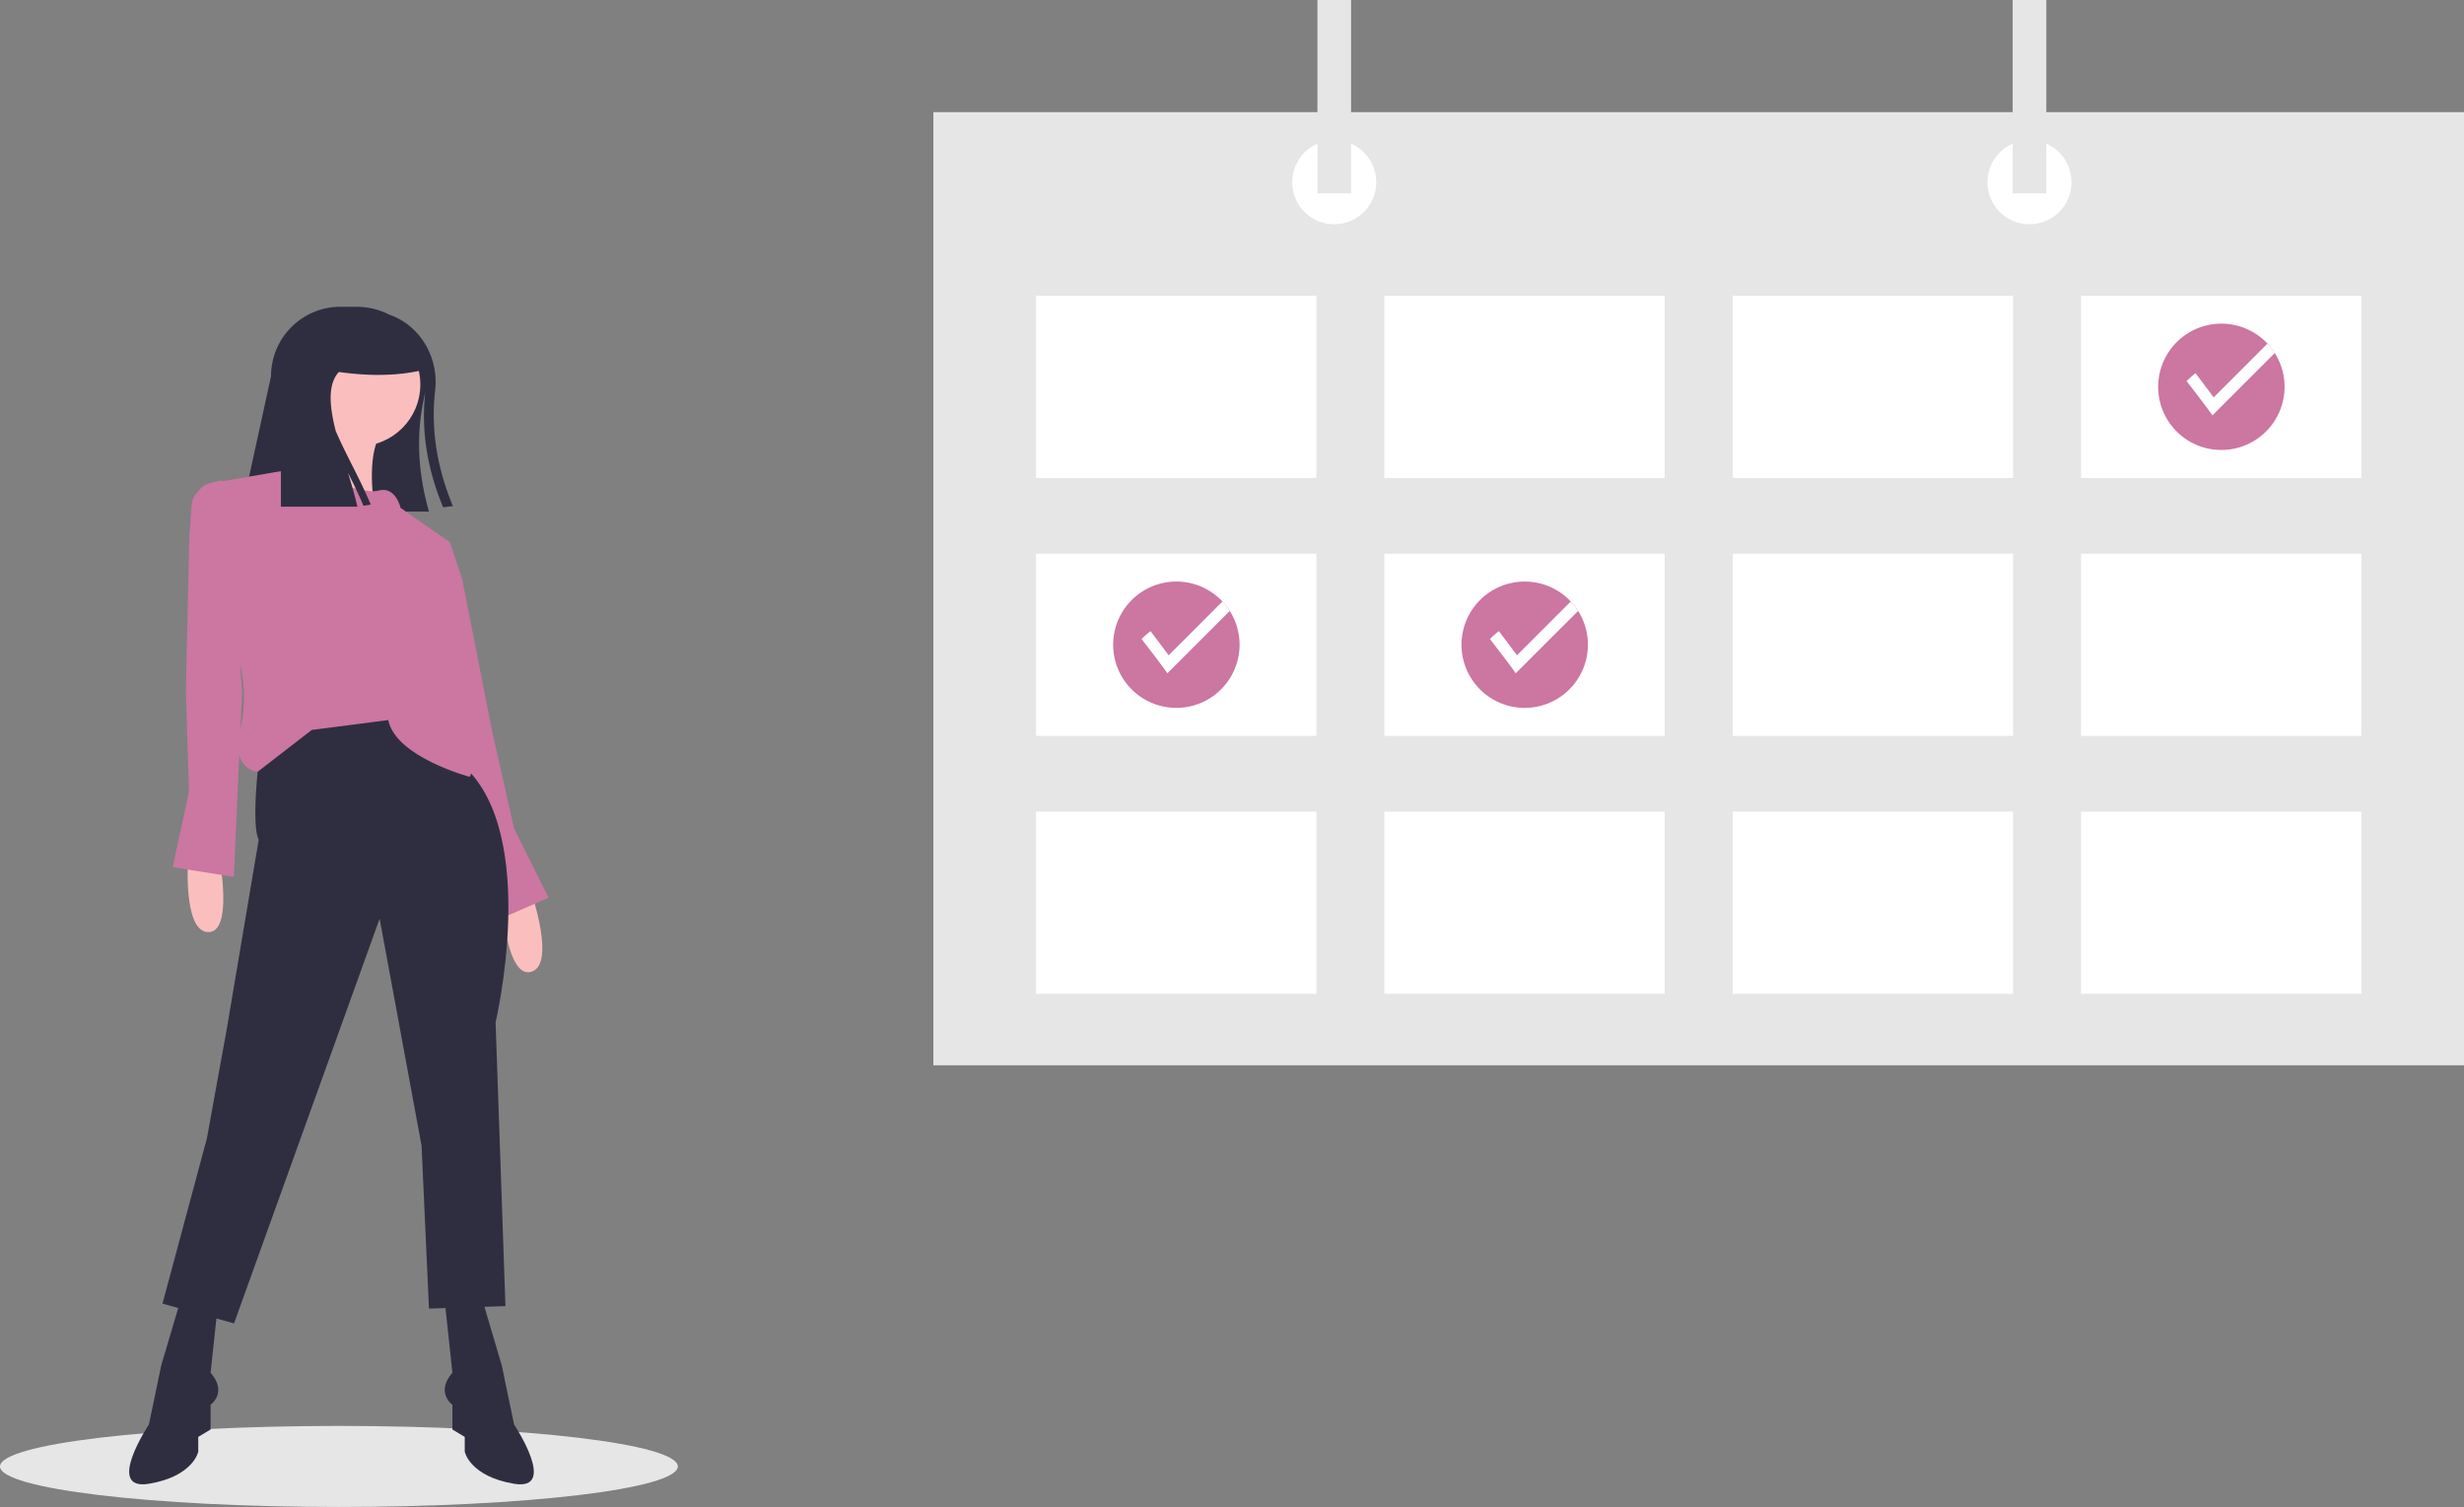 <svg xmlns="http://www.w3.org/2000/svg" xmlns:xlink="http://www.w3.org/1999/xlink" width="887" height="542.48" xmlns:v="https://vecta.io/nano"><rect width="100%" height="100%" fill="#808080" stroke="none"/><ellipse cx="122" cy="527.89" rx="122" ry="14.59" fill="#e6e6e6"/><path d="M153.106 141.132l-.195.924c-3.251 13.874-2.531 27.917 1.51 42.102H86.915l10.659-48.755a24.9 24.9 0 0 1 8.554-18.804c.453-.4.924-.791 1.412-1.146 4.319-3.265 9.588-5.028 15.002-5.018h5.791a25.94 25.94 0 0 1 10.153 2.052 23.68 23.68 0 0 1 1.59.746c11.192 3.89 17.933 15.411 16.575 27.313-1.617 14.158.737 28.024 6.395 41.64l-3.526.409c-5.64-13.554-7.994-27.358-6.413-41.463z" fill="#2f2e41"/><path d="M112.229 148.185s5.329 23.094-5.329 24.871 27.535 7.106 27.535 7.106-2.665-18.653 3.553-24.871zM67.761 308.01s-2.177 27.16 7.089 27.525 4.119-26.743 4.119-26.743zm123.521 13.38s8.882 25.759 0 28.424-10.659-24.871-10.659-24.871z" fill="#fbbebe"/><path fill="#cc76a2" d="M144.206 193.484l12.501-1.908 5.264 3.685 4.441 13.323 10.659 54.183 7.994 35.529 12.435 24.871-20.429 8.882-19.542-63.953-13.323-74.612z"/><g fill="#2f2e41"><path d="M94.909 259.658s-5.329 35.529-1.776 42.635l-11.547 68.394-7.106 39.082-15.988 59.512 25.759 7.106 52.406-145.671 15.1 81.718 2.665 58.624 27.535-.888-3.553-102.147s15.988-67.506-11.547-92.376-31.976-24.871-31.976-24.871z"/><path d="M173.518 467.505l7.106 23.982 4.441 21.318s15.988 23.982 0 21.318-17.765-11.547-17.765-11.547v-5.329l-4.441-2.665V505.7s-6.218-4.441 0-11.547l-2.665-24.871zm-108.365 0l-7.106 23.982-4.441 21.318s-15.988 23.982 0 21.318 17.765-11.547 17.765-11.547v-5.329l4.441-2.665V505.7s6.218-4.441 0-11.547l2.665-24.871z"/></g><circle cx="129.106" cy="138.414" r="22.206" fill="#fbbebe"/><g fill="#cc76a2"><path d="M106.9 168.614s23.094 9.771 29.312 7.994 7.994 6.218 7.994 6.218l17.765 12.435-5.329 30.2s4.441 15.988-.888 26.647c0 0 14.212 4.441 8.882 11.547 0 0 9.771 5.329 4.441 15.988 0 0-26.647-7.106-29.312-20.429l-27.535 3.553-19.541 15.1s-9.771-.888-6.218-15.1c2.088-8.802 1.782-18.003-.888-26.647l-9.771-62.176z"/><path d="M78.753 173.12l-3.547.94a6.31 6.31 0 0 0-3.176 1.995l-1.149 1.343a8.15 8.15 0 0 0-1.939 4.733l-.79 11.323-1.25 55.129 1.12 36.4-5.839 27.186 21.999 3.506 2.973-66.806-5.499-73.684c-.051-.687-.406-1.315-.967-1.715s-1.271-.528-1.937-.352z"/></g><g fill="#2f2e41"><path d="M133.458 181.627c-3.647-8.829-9.051-18.161-12.618-26.537-2.462-9.786-3.08-18.163 2.492-22.449 0-9.424.329-15.571-7.159-20.154-1.803.786-3.506 1.783-5.075 2.97l-.006-.003a16.97 16.97 0 0 0-.867.682c-.12.099-.237.201-.354.302l-.191.162.006.004c-5.441 4.731-8.564 11.589-8.559 18.8v46.979h27.535c-.911-3.968-2.123-8.08-3.378-12.178 1.988 3.968 3.943 7.963 5.555 11.858z"/><path d="M154.421 132.64c-12.034 3.374-25.57 2.818-39.971 0v-17.765h22.206c9.811 0 17.765 7.954 17.765 17.765z"/></g><path fill="#e6e6e6" d="M336 40.366h551V383.48H336z"/><g fill="#fff"><path d="M372.949 106.466h100.916v65.595H372.949zm125.395 0H599.26v65.595H498.344zm125.396 0h100.916v65.595H623.74zm125.395 0h100.916v65.595H749.135zm-376.186 92.843h100.916v65.595H372.949zm125.395 0H599.26v65.595H498.344zm125.396 0h100.916v65.595H623.74zm125.395 0h100.916v65.595H749.135zm-376.186 92.842h100.916v65.595H372.949zm125.395 0H599.26v65.595H498.344zm125.396 0h100.916v65.595H623.74zm125.395 0h100.916v65.595H749.135z"/><circle cx="480.31" cy="65.595" r="15.137"/><circle cx="730.581" cy="65.595" r="15.137"/></g><path d="M474.255 0h12.11v69.632h-12.11zm250.271 0h12.11v69.632h-12.11z" fill="#e6e6e6"/><use xlink:href="#B" fill="#cc76a2"/><use xlink:href="#C" fill="#fff"/><use xlink:href="#B" x="-250.791" y="92.842" fill="#cc76a2"/><use xlink:href="#C" x="-250.791" y="92.843" fill="#fff"/><use xlink:href="#B" x="-376.186" y="92.842" fill="#cc76a2"/><use xlink:href="#C" x="-376.186" y="92.843" fill="#fff"/><defs ><path id="B" d="M822.414 139.264a22.76 22.76 0 0 1-44.617 6.303 22.76 22.76 0 0 1 41.09-18.493 22.82 22.82 0 0 1 3.527 12.19z"/><path id="C" d="M818.887 127.073l-22.464 22.46c-1.412-2.186-9.278-12.344-9.278-12.344a31.83 31.83 0 0 1 3.22-2.842l6.523 8.697 19.369-19.369c.982 1.047 1.863 2.185 2.631 3.398z"/></defs></svg>